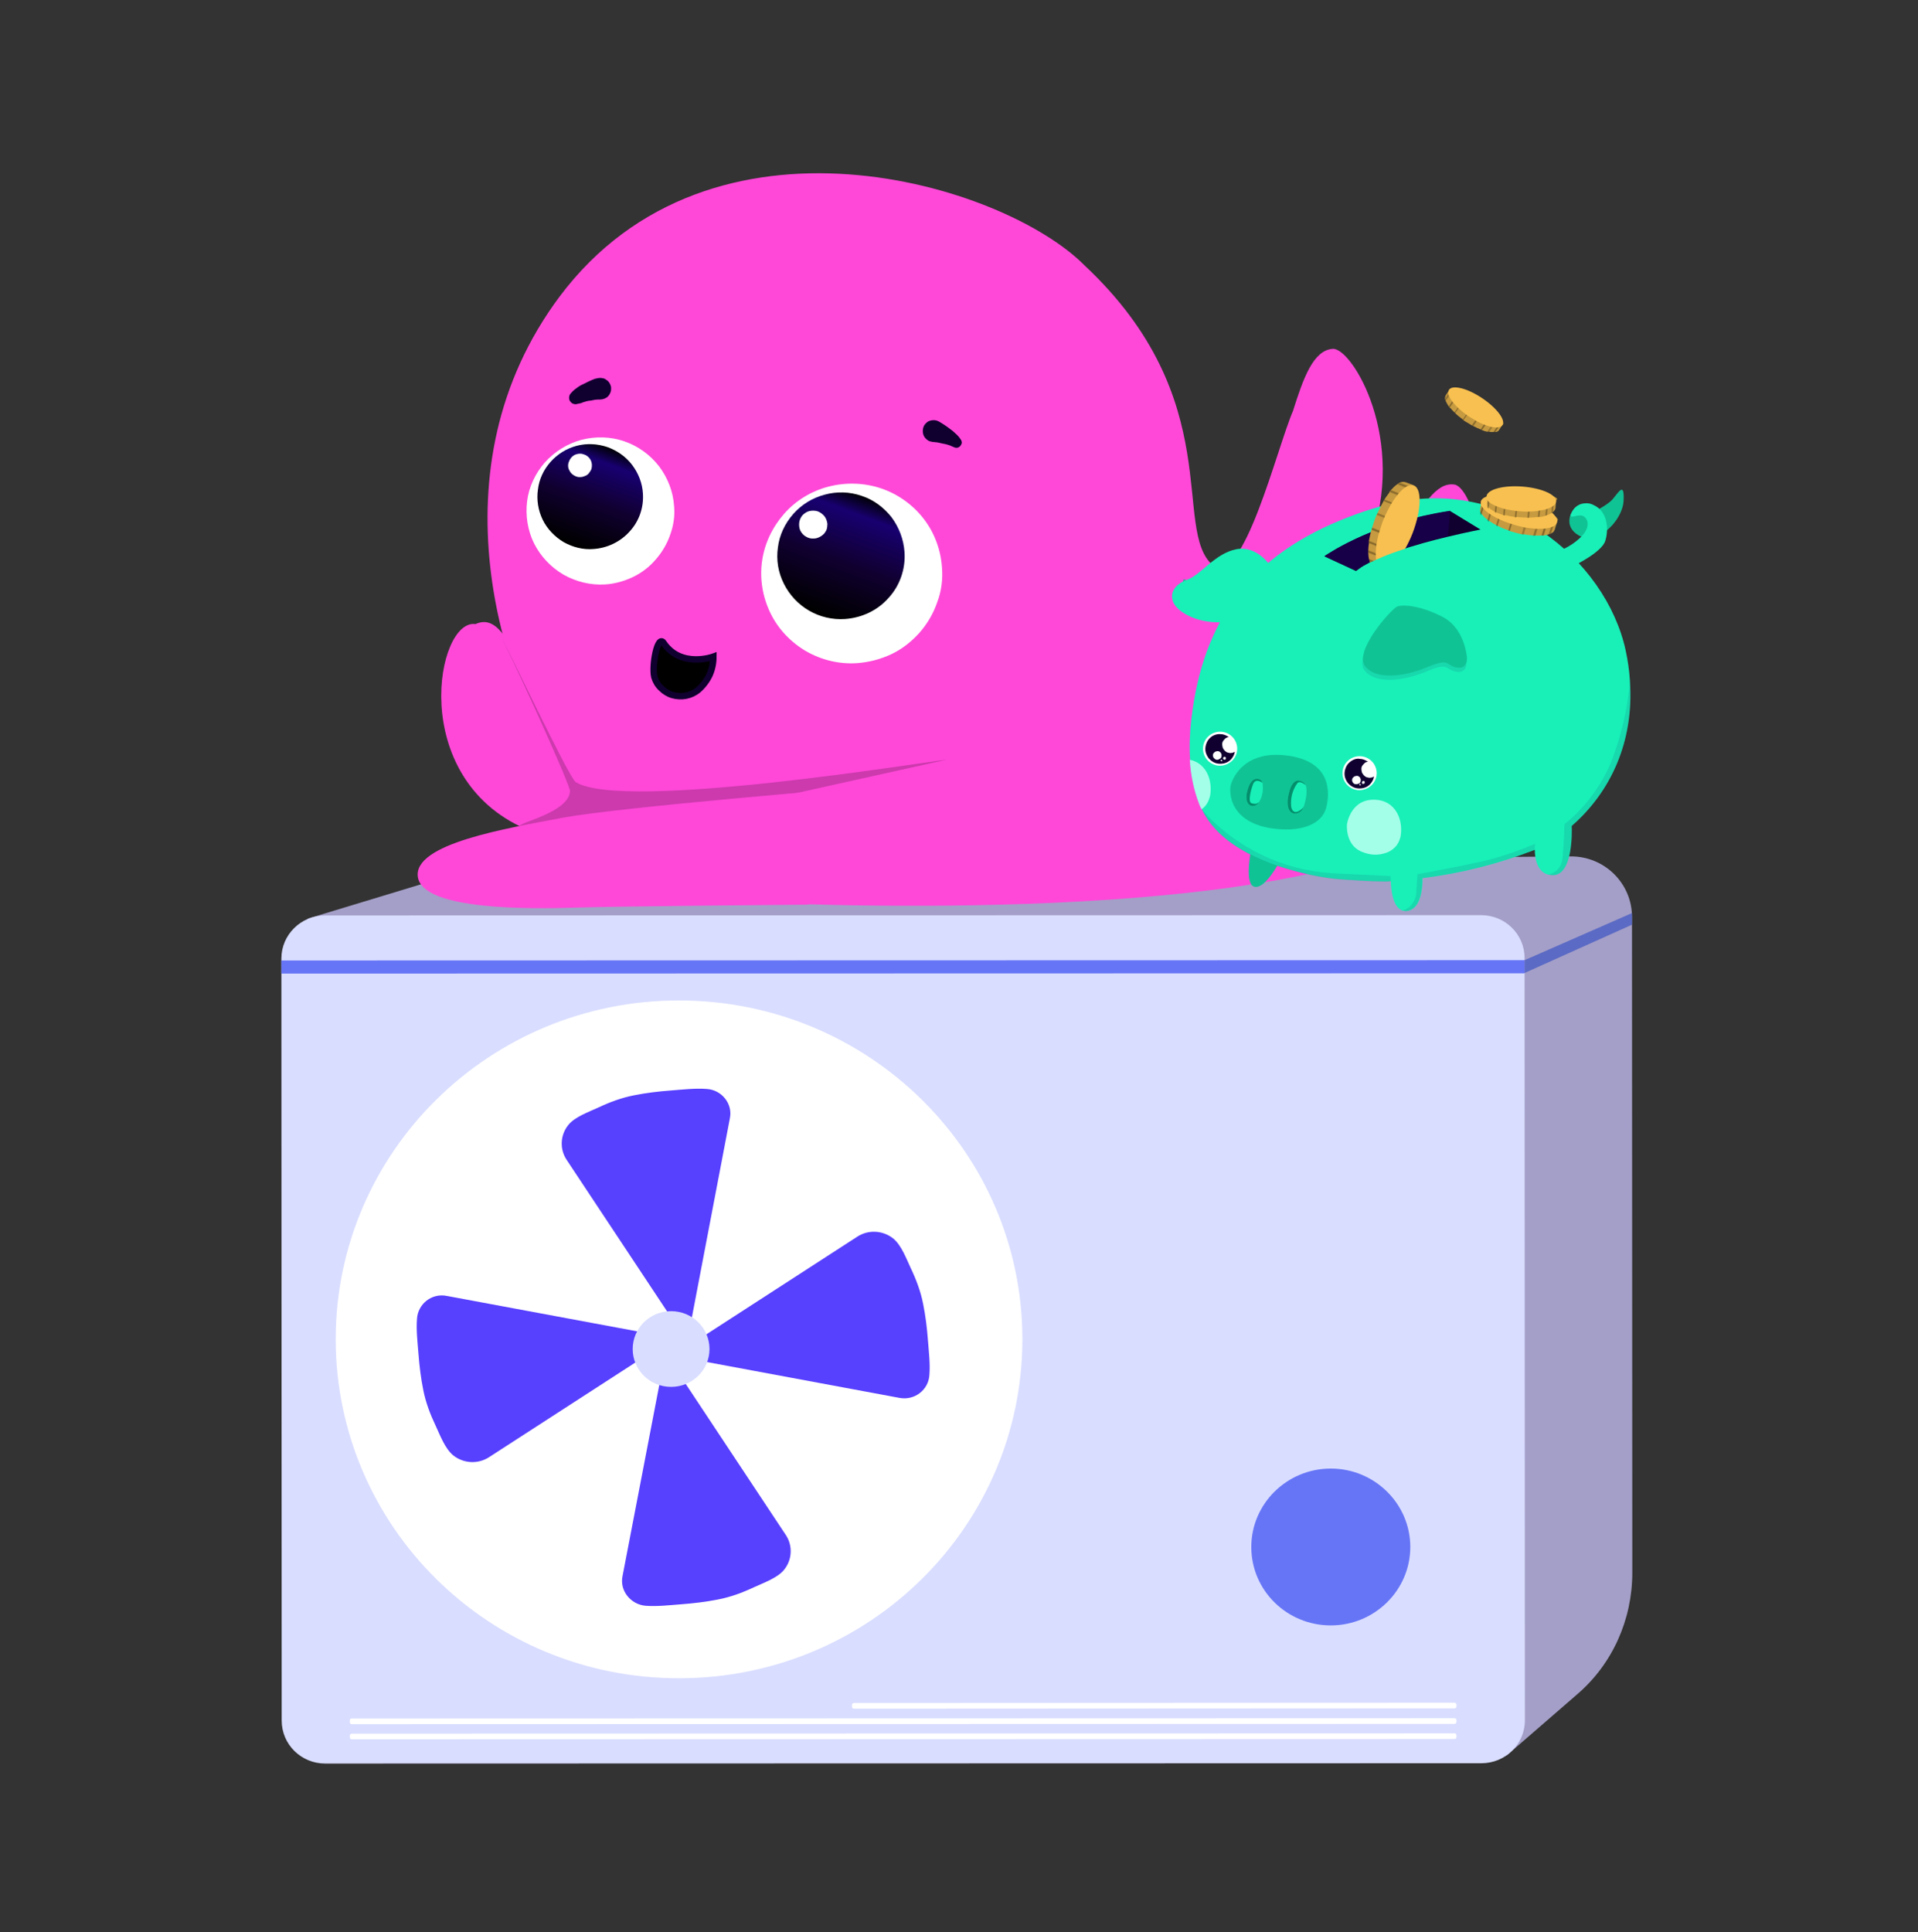 <svg width="139" height="140" viewBox="0 0 139 140" fill="none" xmlns="http://www.w3.org/2000/svg">
<rect x="0" y="0" width="139" height="140" fill="#333333" stroke="none"/>
<path d="M22.285 66.575L33.329 63.226C34.438 62.901 35.569 62.707 36.721 62.707L113.816 62.059C116.273 62.037 118.273 64.004 118.273 66.445L118.295 113.963C118.295 117.356 116.86 120.597 114.272 122.801L109.185 127.21" fill="#A49FC8"/>
<path d="M23.546 66.338L107.337 66.316C109.076 66.316 110.489 67.699 110.489 69.428L110.511 124.66C110.511 126.389 109.098 127.772 107.359 127.772L23.567 127.794C21.828 127.794 20.415 126.411 20.415 124.682L20.393 69.45C20.393 67.743 21.806 66.338 23.546 66.338Z" fill="#D9DDFF"/>
<path d="M110.489 69.578L20.393 69.6V70.55L110.489 70.529V69.578Z" fill="#6675F6"/>
<path d="M105.424 125.605L25.481 125.627C25.416 125.627 25.35 125.692 25.35 125.757V125.908C25.35 125.973 25.416 126.038 25.481 126.038L105.424 126.016C105.489 126.016 105.554 125.951 105.554 125.886V125.735C105.554 125.67 105.489 125.605 105.424 125.605Z" fill="white"/>
<path d="M105.424 124.508L25.481 124.529C25.416 124.529 25.35 124.594 25.35 124.659V124.81C25.35 124.875 25.416 124.94 25.481 124.94L105.424 124.918C105.489 124.918 105.554 124.854 105.554 124.789V124.637C105.554 124.573 105.489 124.508 105.424 124.508Z" fill="white"/>
<path d="M105.424 123.387L61.876 123.408C61.811 123.408 61.746 123.473 61.746 123.538V123.689C61.746 123.754 61.811 123.819 61.876 123.819L105.424 123.797C105.489 123.797 105.554 123.732 105.554 123.668V123.516C105.554 123.452 105.489 123.387 105.424 123.387Z" fill="white"/>
<path d="M96.445 117.784C99.619 117.784 102.206 115.234 102.206 112.101C102.206 108.968 99.619 106.418 96.445 106.418C93.27 106.418 90.683 108.968 90.683 112.101C90.683 115.256 93.27 117.784 96.445 117.784Z" fill="#6675F6"/>
<path d="M49.222 121.613C62.962 121.613 74.094 110.614 74.094 97.044C74.094 83.473 62.941 72.496 49.2 72.496C35.46 72.496 24.328 83.495 24.328 97.065C24.35 110.636 35.481 121.635 49.222 121.613Z" fill="white"/>
<path d="M49.94 96.522L52.897 81.028C53.114 79.969 52.288 78.975 51.222 78.911C50.396 78.846 49.483 78.954 48.635 79.019C47.744 79.084 46.852 79.192 45.983 79.364C45.07 79.537 44.2 79.861 43.374 80.25C42.678 80.575 41.678 80.92 41.2 81.504C40.591 82.238 40.547 83.276 41.069 84.053L48.374 95.074L49.94 96.522Z" fill="#5840FF"/>
<path d="M50.223 98.512L65.203 101.3C66.29 101.494 67.29 100.716 67.355 99.636C67.42 98.815 67.311 97.929 67.246 97.086C67.181 96.222 67.072 95.336 66.898 94.472C66.724 93.585 66.398 92.721 66.007 91.9C65.681 91.209 65.333 90.236 64.724 89.739C63.985 89.156 62.941 89.091 62.137 89.609L50.984 96.827L50.223 98.512Z" fill="#5840FF"/>
<path d="M47.94 99.527L45.114 114.221C44.897 115.28 45.723 116.274 46.788 116.361C47.614 116.425 48.527 116.317 49.375 116.253C50.245 116.188 51.158 116.08 52.028 115.907C52.941 115.734 53.811 115.41 54.637 115.021C55.333 114.697 56.333 114.351 56.811 113.768C57.42 113.033 57.463 111.996 56.941 111.218L49.636 100.197L47.94 99.527Z" fill="#5840FF"/>
<path d="M46.896 96.608L32.373 93.906C31.285 93.69 30.285 94.49 30.22 95.57C30.155 96.391 30.264 97.299 30.329 98.12C30.394 98.985 30.503 99.871 30.677 100.735C30.851 101.621 31.177 102.485 31.568 103.306C31.894 103.998 32.242 104.97 32.851 105.467C33.59 106.051 34.634 106.116 35.438 105.597L46.591 98.38L46.896 96.608Z" fill="#5840FF"/>
<path d="M48.635 100.5C50.179 100.5 51.418 99.269 51.418 97.756C51.418 96.243 50.179 95.012 48.635 95.012C47.092 95.012 45.852 96.243 45.852 97.756C45.852 99.269 47.092 100.5 48.635 100.5Z" fill="#D9DDFF"/>
<path d="M110.489 69.578L118.273 66.164V67.007L110.489 70.507V69.578Z" fill="#5B6AC4"/>
<path d="M53.702 61.431C53.702 61.431 41.201 59.983 38.092 60.07C29.504 56.31 31.634 44.814 34.461 45.224C37.483 43.82 38.048 53.004 42.136 52.247C46.223 51.491 57.311 52.939 57.311 52.939C68.66 55.878 53.702 61.431 53.702 61.431Z" fill="#FF48D8"/>
<path d="M87.9 40.968C87.096 49.05 80.834 64.09 62.767 65.278C56.071 64.436 49.592 63.441 43.7 59.184C43.135 58.774 42.57 58.342 42.004 57.866C41.613 57.391 41.2 56.829 40.787 56.181C36.417 49.439 31.199 34.053 40.548 21.499C51.549 6.805 72.747 13.309 78.595 19.23C89.031 28.997 84.878 38.375 87.9 40.968Z" fill="#FF48D8"/>
<path d="M82.205 59.293C84.009 59.033 100.337 56.094 104.772 49.439C109.208 42.783 106.794 35.307 105.403 35.112C104.033 34.918 103.164 36.69 101.576 38.851C99.815 41.228 99.141 42.308 96.663 42.049C96.663 42.049 78.878 50.8 82.205 59.293Z" fill="#FF48D8"/>
<path d="M87.466 57.217C89.162 56.547 96.445 46.867 99.25 39.368C102.054 31.87 97.967 25.149 96.575 25.279C95.184 25.387 94.466 27.354 93.706 29.774C92.531 32.497 90.097 42.566 87.922 40.946C87.901 40.967 74.551 46.413 87.466 57.217Z" fill="#FF48D8"/>
<path d="M92.336 50.844C92.336 50.844 98.358 52.486 100.337 53.178C102.163 53.826 111.533 51.406 110.229 55.187C108.924 58.947 101.75 63.031 96.662 63.182C93.662 63.247 78.617 64.911 78.617 64.911C73.486 57.478 92.336 50.844 92.336 50.844Z" fill="#FF48D8"/>
<path d="M68.268 41.139C68.181 39.843 67.725 38.611 66.942 37.595C66.159 36.58 65.072 35.802 63.855 35.391C62.637 34.98 61.311 34.937 60.05 35.261C58.789 35.586 57.658 36.277 56.811 37.249C55.963 38.222 55.397 39.41 55.224 40.685C55.05 41.96 55.267 43.257 55.832 44.423C56.398 45.59 57.311 46.541 58.419 47.19C59.55 47.838 60.833 48.14 62.115 48.054C62.985 47.989 63.811 47.773 64.594 47.406C65.377 47.038 66.051 46.498 66.638 45.85C67.203 45.202 67.638 44.467 67.921 43.646C68.225 42.846 68.334 42.003 68.268 41.139Z" fill="white"/>
<path d="M65.55 39.994C65.485 39.086 65.159 38.222 64.615 37.487C64.05 36.774 63.311 36.212 62.441 35.931C61.572 35.629 60.637 35.607 59.767 35.845C58.876 36.083 58.093 36.558 57.484 37.25C56.876 37.941 56.484 38.784 56.376 39.67C56.245 40.577 56.397 41.485 56.81 42.306C57.223 43.127 57.854 43.797 58.637 44.251C59.419 44.705 60.332 44.921 61.246 44.856C62.463 44.77 63.615 44.229 64.42 43.3C65.224 42.414 65.637 41.204 65.55 39.994Z" fill="url(#paint0_linear_21553_13710)"/>
<path d="M59.963 37.963C59.941 37.769 59.876 37.574 59.746 37.401C59.615 37.25 59.441 37.12 59.267 37.056C59.072 36.991 58.854 36.991 58.659 37.034C58.463 37.077 58.289 37.207 58.159 37.337C58.028 37.488 57.941 37.682 57.919 37.877C57.898 38.071 57.919 38.287 58.006 38.46C58.093 38.633 58.246 38.806 58.419 38.892C58.593 39 58.789 39.044 59.007 39.022C59.137 39.022 59.267 38.979 59.398 38.914C59.528 38.849 59.637 38.763 59.724 38.676C59.811 38.568 59.876 38.46 59.92 38.331C59.941 38.244 59.963 38.114 59.963 37.963Z" fill="white"/>
<path d="M48.853 36.69C48.788 35.631 48.397 34.637 47.766 33.794C47.114 32.951 46.244 32.325 45.244 31.979C44.244 31.633 43.157 31.611 42.135 31.871C41.113 32.152 40.2 32.714 39.483 33.513C38.787 34.313 38.33 35.285 38.2 36.322C38.069 37.359 38.243 38.44 38.7 39.369C39.178 40.32 39.917 41.098 40.831 41.638C41.744 42.157 42.809 42.416 43.853 42.351C44.548 42.308 45.244 42.113 45.875 41.811C46.505 41.508 47.07 41.076 47.527 40.536C47.983 40.017 48.353 39.391 48.571 38.742C48.81 38.094 48.918 37.381 48.853 36.69Z" fill="white"/>
<path d="M67.246 31.909C67.072 31.801 66.942 31.628 66.898 31.434C66.855 31.239 66.876 31.023 66.963 30.85C67.072 30.677 67.224 30.526 67.42 30.483C67.616 30.418 67.833 30.44 68.007 30.526L68.05 30.548C68.203 30.634 68.333 30.721 68.464 30.807C68.594 30.894 68.725 30.98 68.855 31.088C68.985 31.174 69.116 31.282 69.246 31.412C69.398 31.542 69.529 31.693 69.638 31.866C69.681 31.909 69.681 31.974 69.703 32.039C69.703 32.104 69.703 32.147 69.659 32.212C69.638 32.255 69.616 32.298 69.572 32.341C69.529 32.385 69.485 32.406 69.442 32.428C69.398 32.449 69.333 32.449 69.29 32.449C69.246 32.449 69.181 32.428 69.138 32.406L68.985 32.341C68.898 32.298 68.79 32.255 68.703 32.233C68.572 32.19 68.464 32.169 68.333 32.147L67.942 32.06L67.55 32.017C67.442 31.996 67.333 31.974 67.246 31.909Z" fill="#100030"/>
<path d="M43.179 27.439C43.244 27.417 43.331 27.396 43.397 27.396C43.505 27.374 43.614 27.396 43.723 27.417C43.831 27.439 43.918 27.504 44.005 27.569C44.092 27.633 44.157 27.72 44.201 27.806C44.244 27.893 44.288 28.001 44.288 28.109C44.288 28.217 44.288 28.325 44.244 28.433C44.201 28.541 44.157 28.627 44.071 28.714C44.005 28.8 43.897 28.843 43.81 28.887C43.701 28.93 43.592 28.951 43.483 28.951C43.375 28.951 43.223 28.951 43.092 28.973C42.962 28.995 42.831 29.038 42.701 29.038C42.57 29.06 42.462 29.081 42.353 29.124C42.244 29.146 42.136 29.211 42.114 29.211L41.809 29.276C41.744 29.297 41.657 29.297 41.592 29.276C41.527 29.254 41.462 29.232 41.418 29.189C41.375 29.146 41.331 29.103 41.288 29.038C41.266 28.973 41.244 28.93 41.244 28.865C41.244 28.8 41.244 28.735 41.266 28.671C41.288 28.606 41.309 28.563 41.353 28.519C41.483 28.368 41.636 28.217 41.809 28.109C41.94 28.001 42.092 27.914 42.244 27.849C42.396 27.785 42.527 27.698 42.679 27.633C42.831 27.569 42.962 27.504 43.136 27.439H43.179Z" fill="#100030"/>
<path d="M78.878 42.371L96.315 62.986C79.465 67.113 50.636 65.19 50.636 65.19L58.332 57.692L78.878 42.371Z" fill="#FF48D8"/>
<path opacity="0.2" d="M68.595 55.053L46.027 60.067C46.027 60.067 44.853 59.743 43.701 59.181C43.288 58.878 38.092 60.218 37.678 59.894C37.374 59.635 41.309 58.9 41.309 57.279C40.896 55.875 36.744 46.885 36.461 46.453C36.57 46.453 41.201 56.328 41.722 56.674C45.201 58.835 67.486 55.118 68.595 55.053Z" fill="black"/>
<path d="M51.701 47.582C51.701 47.582 49.353 48.446 48.092 46.588C47.657 45.939 47.223 48.208 47.418 49.051C47.505 49.353 47.679 49.656 47.918 49.872C48.158 50.11 48.44 50.283 48.745 50.369C49.049 50.456 49.397 50.477 49.723 50.412C50.049 50.347 50.353 50.196 50.593 50.002C50.94 49.699 51.223 49.332 51.419 48.921C51.614 48.489 51.701 48.035 51.701 47.582Z" fill="black" stroke="#100030" stroke-width="0.465" stroke-miterlimit="10" stroke-linecap="round"/>
<path d="M46.593 35.764C46.55 35.007 46.267 34.294 45.81 33.689C45.354 33.084 44.723 32.652 44.006 32.392C43.288 32.155 42.528 32.112 41.788 32.306C41.049 32.501 40.397 32.911 39.897 33.473C39.397 34.035 39.071 34.726 38.984 35.483C38.875 36.217 39.005 36.995 39.331 37.665C39.658 38.335 40.201 38.897 40.853 39.286C41.506 39.653 42.267 39.848 43.006 39.783C44.006 39.718 44.962 39.264 45.636 38.508C46.332 37.752 46.658 36.758 46.593 35.764Z" fill="url(#paint1_linear_21553_13710)"/>
<path d="M42.896 33.661C42.875 33.489 42.831 33.337 42.722 33.208C42.614 33.078 42.483 32.97 42.309 32.927C42.157 32.862 41.983 32.862 41.809 32.905C41.635 32.948 41.505 33.035 41.396 33.164C41.287 33.294 41.222 33.445 41.179 33.618C41.157 33.791 41.179 33.964 41.266 34.094C41.331 34.245 41.461 34.374 41.614 34.461C41.766 34.547 41.918 34.591 42.092 34.569C42.201 34.569 42.309 34.526 42.418 34.483C42.527 34.439 42.614 34.374 42.679 34.288C42.744 34.202 42.809 34.115 42.853 34.007C42.896 33.877 42.896 33.77 42.896 33.661Z" fill="white"/>
<path d="M58.506 65.557C58.506 65.557 44.679 65.665 41.592 65.773C38.7 65.859 30.677 66.01 30.286 63.569C29.895 61.127 36.743 60.025 40.831 59.247C44.918 58.49 62.115 57.086 62.115 57.086C73.464 60.003 58.506 65.557 58.506 65.557Z" fill="#FF48D8"/>
<path d="M101.032 51.748C105.336 50.474 112.098 54.277 112.75 54.666C112.555 54.795 112.359 54.903 112.163 55.033C110.728 54.255 104.88 51.252 101.206 52.332C97.988 53.283 97.683 58.901 97.705 61.278C97.51 61.321 97.292 61.364 97.097 61.408C97.053 58.987 97.336 52.851 101.032 51.748Z" fill="#6018C8"/>
<path d="M102.489 54.477C104.967 53.915 107.88 55.125 109.62 56.508C109.424 56.616 109.228 56.724 109.033 56.81C107.38 55.579 104.815 54.563 102.619 55.06C100.945 55.428 100.554 58.777 100.554 60.506C100.358 60.57 100.14 60.635 99.945 60.7C99.945 59.512 100.097 55.017 102.489 54.477Z" fill="#6018C8"/>
<path d="M104.054 57.066C105.207 56.828 106.294 57.757 106.62 58.06C106.424 58.146 106.229 58.254 106.033 58.341C105.62 57.995 104.859 57.52 104.185 57.649C103.554 57.779 103.489 58.838 103.533 59.421C103.337 59.508 103.141 59.572 102.946 59.659C102.859 59.054 102.837 57.325 104.054 57.066Z" fill="#6018C8"/>
<path d="M85.683 42.373L90.64 43.519L90.727 43.13L85.77 41.984L85.683 42.373Z" fill="#12C093"/>
<path d="M92.726 62.445C92.726 62.445 91.705 64.433 90.922 64.26C90.139 64.109 90.683 61.516 90.683 61.516L92.726 62.445Z" fill="#10C395"/>
<path d="M115.294 37.185C115.294 37.185 116.36 36.709 116.838 36.212C117.294 35.694 117.729 34.851 117.664 36.277C117.599 37.703 115.838 39.453 114.599 38.892C113.359 38.33 113.816 37.314 113.816 37.314L115.294 37.185Z" fill="#10C395"/>
<path d="M114.034 41.007C114.034 41.007 116.077 40.034 116.338 39.191C116.599 38.349 116.512 37.052 115.49 36.598C115.338 36.512 115.164 36.469 114.99 36.469C114.816 36.469 114.642 36.49 114.49 36.555C114.338 36.62 114.186 36.728 114.077 36.858C113.969 36.987 113.882 37.139 113.816 37.312C113.773 37.592 114.229 37.312 114.599 37.355C114.969 37.398 115.425 38.046 114.599 38.889C114.077 39.408 113.425 39.797 112.708 40.013L114.034 41.007Z" fill="#18F0B8"/>
<path d="M88.531 45.094C86.596 45.159 85.291 44.273 85.03 43.647C84.769 43.02 85.052 42.372 86.052 42.004C87.052 41.637 88.052 40.103 89.596 39.8C91.14 39.498 92.118 41.075 92.118 41.075C92.118 41.075 90.444 45.008 88.531 45.094Z" fill="#18F0B8"/>
<path d="M97.793 37.445C98.51 37.164 99.249 36.926 100.054 36.689C108.816 34.117 116.403 40.557 117.817 47.147C117.969 47.86 118.078 48.574 118.121 49.308C118.447 53.803 116.664 57.455 113.903 59.853C113.925 60.329 113.99 63.419 112.533 63.419C112.425 63.419 112.294 63.397 112.186 63.376C111.403 63.16 111.229 62.209 111.229 61.582C108.62 62.598 105.881 63.289 103.098 63.635C103.098 64.326 102.989 65.925 101.945 66.012C101.837 66.012 101.75 66.012 101.663 65.99C100.945 65.774 100.815 64.543 100.793 63.829L100.771 63.851H100.75C100.358 63.938 97.01 63.721 96.706 63.678C95.249 63.505 93.814 63.16 92.423 62.684C90.292 61.928 88.118 60.739 87.096 58.643C87.096 58.643 87.096 58.643 87.096 58.622C87.031 58.492 86.966 58.362 86.922 58.233C86.531 57.217 86.313 56.137 86.248 55.035C86.183 54.062 86.226 53.09 86.335 52.139C87.161 44.986 90.575 40.189 97.793 37.445Z" fill="#18F0B8"/>
<path opacity="0.1" d="M105.011 48.464C104.641 48.205 104.359 48.248 103.207 48.724C102.054 49.199 99.771 49.696 98.902 48.594C98.032 47.514 100.75 44.488 101.185 44.272C101.619 44.056 103.076 44.229 104.62 45.072C106.142 45.936 106.272 47.967 106.272 47.967C106.316 48.961 105.381 48.724 105.011 48.464Z" fill="#180048"/>
<path d="M105.054 48.16C104.684 47.9 104.402 47.944 103.249 48.419C102.097 48.894 99.814 49.391 98.945 48.289C98.075 47.209 100.792 44.184 101.227 43.968C101.662 43.752 103.119 43.924 104.662 44.767C106.184 45.632 106.315 47.663 106.315 47.663C106.337 48.657 105.402 48.419 105.054 48.16Z" fill="#10C395"/>
<path d="M92.01 60.003C94.227 60.37 95.771 59.744 96.097 58.577C96.423 57.41 96.488 55.076 93.097 54.73C90.531 54.471 89.596 55.897 89.292 56.61C89.183 56.848 89.14 57.107 89.161 57.345C89.205 58.512 90.009 59.657 92.01 60.003Z" fill="#10C395"/>
<path d="M95.988 40.32C95.988 40.32 96.01 40.32 96.01 40.298C96.38 40.039 99.597 37.878 105.098 37.035L107.294 38.375C107.294 38.375 106.294 38.569 104.924 38.894C102.728 39.412 99.619 40.32 98.271 41.379L95.988 40.32Z" fill="#100030"/>
<path d="M98.771 38.805C100.293 38.135 102.424 37.422 105.098 37.012L104.924 38.849C102.728 39.367 99.619 40.275 98.271 41.334L95.988 40.296C95.988 40.296 96.01 40.296 96.01 40.275C96.206 40.167 97.141 39.518 98.771 38.805Z" fill="#180048"/>
<path d="M99.771 56.029C99.771 55.359 99.227 54.797 98.531 54.797C97.858 54.797 97.292 55.337 97.292 56.029C97.292 56.699 97.836 57.26 98.531 57.26C99.227 57.239 99.771 56.699 99.771 56.029Z" fill="white"/>
<path d="M89.662 54.255C89.662 53.585 89.118 53.023 88.422 53.023C87.748 53.023 87.183 53.564 87.183 54.255C87.183 54.925 87.727 55.487 88.422 55.487C89.118 55.465 89.662 54.925 89.662 54.255Z" fill="white"/>
<path d="M97.966 55.12C97.793 55.228 97.64 55.379 97.553 55.574C97.466 55.768 97.423 55.962 97.445 56.179C97.466 56.373 97.553 56.568 97.684 56.74C97.814 56.892 97.988 57.021 98.184 57.086C98.38 57.151 98.597 57.151 98.793 57.108C98.988 57.065 99.184 56.956 99.314 56.805C99.445 56.654 99.554 56.459 99.575 56.265C99.51 56.308 99.423 56.352 99.336 56.352C99.249 56.373 99.162 56.352 99.075 56.33C98.988 56.308 98.923 56.265 98.858 56.2C98.793 56.135 98.749 56.071 98.706 55.984C98.684 55.898 98.662 55.811 98.662 55.725C98.662 55.638 98.684 55.552 98.728 55.487C98.771 55.422 98.836 55.357 98.901 55.293C98.967 55.228 99.054 55.206 99.141 55.206C98.967 55.077 98.749 54.99 98.532 54.99C98.358 54.947 98.141 55.012 97.966 55.12ZM98.771 56.805C98.749 56.805 98.749 56.784 98.728 56.784C98.728 56.784 98.706 56.762 98.706 56.74C98.706 56.719 98.706 56.719 98.706 56.697C98.706 56.676 98.706 56.654 98.728 56.632C98.749 56.611 98.749 56.611 98.771 56.589C98.793 56.589 98.814 56.589 98.836 56.589C98.858 56.589 98.88 56.611 98.88 56.611C98.901 56.632 98.901 56.654 98.901 56.676C98.901 56.697 98.901 56.719 98.901 56.74C98.901 56.762 98.88 56.784 98.858 56.784C98.836 56.784 98.814 56.805 98.793 56.805C98.793 56.827 98.771 56.805 98.771 56.805ZM98.532 56.892C98.532 56.87 98.51 56.87 98.51 56.849C98.51 56.827 98.51 56.827 98.51 56.827L98.532 56.805C98.532 56.805 98.554 56.805 98.575 56.805C98.597 56.805 98.597 56.805 98.597 56.827L98.619 56.849C98.619 56.87 98.619 56.87 98.619 56.892L98.597 56.913H98.575C98.575 56.913 98.554 56.913 98.532 56.892ZM98.075 56.74C98.01 56.676 97.988 56.589 97.988 56.524C97.988 56.459 98.01 56.395 98.053 56.352C98.097 56.308 98.141 56.265 98.206 56.243C98.271 56.222 98.336 56.222 98.38 56.222C98.445 56.243 98.488 56.265 98.532 56.308C98.575 56.352 98.597 56.416 98.619 56.481C98.619 56.546 98.619 56.611 98.597 56.654C98.575 56.719 98.532 56.762 98.467 56.784C98.423 56.805 98.358 56.827 98.293 56.827C98.206 56.827 98.119 56.805 98.075 56.74Z" fill="#100030"/>
<path d="M87.879 53.329C87.705 53.437 87.552 53.589 87.466 53.783C87.379 53.977 87.335 54.172 87.357 54.388C87.379 54.583 87.466 54.777 87.596 54.95C87.727 55.101 87.9 55.231 88.096 55.296C88.292 55.36 88.509 55.36 88.705 55.317C88.9 55.274 89.096 55.166 89.227 55.015C89.357 54.863 89.466 54.669 89.487 54.474C89.422 54.518 89.335 54.561 89.248 54.561C89.161 54.583 89.074 54.561 88.987 54.539C88.9 54.518 88.835 54.474 88.77 54.41C88.705 54.345 88.661 54.28 88.618 54.194C88.596 54.107 88.574 54.021 88.574 53.934C88.574 53.848 88.596 53.761 88.64 53.697C88.683 53.632 88.748 53.567 88.814 53.502C88.879 53.459 88.966 53.416 89.053 53.416C88.879 53.286 88.661 53.2 88.444 53.2C88.248 53.178 88.053 53.243 87.879 53.329ZM88.661 55.015C88.64 54.993 88.64 54.971 88.64 54.95C88.64 54.928 88.64 54.907 88.661 54.885C88.683 54.863 88.683 54.863 88.705 54.842C88.727 54.842 88.748 54.842 88.77 54.842C88.792 54.842 88.814 54.863 88.814 54.863C88.835 54.885 88.835 54.907 88.835 54.928C88.835 54.95 88.835 54.971 88.835 54.993C88.835 55.015 88.814 55.036 88.792 55.036C88.77 55.058 88.748 55.058 88.727 55.058C88.705 55.036 88.683 55.036 88.661 55.015ZM88.487 55.144C88.466 55.123 88.466 55.123 88.466 55.123V55.101C88.466 55.08 88.466 55.08 88.466 55.08L88.487 55.058C88.487 55.058 88.509 55.058 88.531 55.058C88.531 55.058 88.553 55.058 88.553 55.08L88.574 55.101C88.574 55.123 88.574 55.123 88.574 55.144L88.553 55.166H88.531C88.509 55.144 88.487 55.144 88.487 55.144ZM88.205 55.058C88.118 55.058 88.053 55.015 87.987 54.95C87.922 54.885 87.9 54.799 87.9 54.734C87.9 54.669 87.922 54.604 87.966 54.561C88.009 54.518 88.053 54.474 88.118 54.453C88.183 54.431 88.248 54.431 88.292 54.431C88.357 54.453 88.4 54.474 88.444 54.518C88.487 54.561 88.509 54.626 88.531 54.691C88.531 54.755 88.531 54.82 88.509 54.863C88.487 54.928 88.444 54.971 88.379 54.993C88.335 55.036 88.27 55.058 88.205 55.058Z" fill="#100030"/>
<path d="M98.618 61.694C98.922 61.824 99.227 61.91 99.553 61.932C99.879 61.953 100.205 61.888 100.51 61.78C100.792 61.672 101.053 61.478 101.227 61.24C101.401 61.002 101.51 60.7 101.531 60.397C101.64 59.209 101.031 58.042 99.727 57.956C97.879 57.826 97.618 59.727 97.618 59.727C97.618 59.727 97.466 61.154 98.618 61.694Z" fill="#A4FFE8"/>
<path d="M94.183 56.569C94.27 56.59 94.357 56.633 94.444 56.677C94.509 56.741 94.575 56.806 94.618 56.893C94.792 57.325 94.618 58.06 94.466 58.492C94.27 59.097 93.248 59.291 93.314 58.016C93.314 58.038 93.444 56.417 94.183 56.569Z" fill="#18F0B8"/>
<path d="M90.356 57.495C90.356 57.495 90.53 56.371 91.139 56.436C91.226 56.436 91.291 56.48 91.356 56.523C91.422 56.566 91.465 56.631 91.487 56.717C91.574 57.193 91.508 57.69 91.248 58.122C90.965 58.597 90.182 58.532 90.356 57.495Z" fill="#18F0B8"/>
<path d="M87.727 57.453C87.705 57.691 87.639 57.907 87.531 58.123C87.422 58.339 87.27 58.512 87.074 58.642C87.009 58.512 86.944 58.383 86.9 58.253C86.509 57.237 86.291 56.157 86.226 55.055C87.313 55.271 87.835 56.351 87.727 57.453Z" fill="#A4FFE8"/>
<path opacity="0.1" d="M91.401 61.927C93.032 62.727 94.837 63.18 96.663 63.288L100.772 63.483L100.794 63.85L100.772 63.872H100.75C100.359 63.958 97.011 63.742 96.706 63.699C95.25 63.526 93.815 63.18 92.423 62.705C90.293 61.949 88.118 60.76 87.097 58.664C88.293 60.025 89.749 61.127 91.401 61.927Z" fill="#180048"/>
<path opacity="0.1" d="M102.38 65.449C102.554 65.189 102.663 64.887 102.641 64.584L102.728 63.352C102.728 63.352 106.38 62.683 107.946 62.294C109.076 61.991 110.185 61.602 111.251 61.148L111.207 61.581C108.598 62.596 105.859 63.288 103.076 63.633C103.076 64.325 102.967 65.924 101.924 66.01C101.815 66.01 101.728 66.01 101.641 65.989C101.945 65.902 102.206 65.708 102.38 65.449Z" fill="#180048"/>
<path opacity="0.1" d="M113.251 62.101C113.359 60.869 113.381 59.724 113.381 59.724C114.859 58.536 116.012 57.001 116.751 55.251C117.49 53.349 117.969 51.34 118.121 49.309C118.447 53.803 116.664 57.455 113.903 59.854C113.925 60.329 113.99 63.419 112.533 63.419C112.424 63.419 112.294 63.398 112.185 63.376C112.403 63.333 113.164 63.138 113.251 62.101Z" fill="#180048"/>
<path d="M94.183 56.569C94.27 56.59 94.357 56.633 94.444 56.677C94.509 56.741 94.575 56.806 94.618 56.893C94.509 56.806 94.205 56.569 94.031 56.741C93.661 57.238 93.509 57.865 93.574 58.47C93.727 59.14 94.248 58.751 94.466 58.492C94.27 59.097 93.248 59.291 93.314 58.016C93.314 58.038 93.444 56.417 94.183 56.569Z" fill="#048E6B"/>
<path d="M90.356 57.495C90.356 57.495 90.53 56.371 91.139 56.436C91.226 56.436 91.291 56.48 91.356 56.523C91.422 56.566 91.465 56.631 91.487 56.717C91.378 56.652 90.987 56.393 90.813 56.825C90.617 57.344 90.465 58.035 90.661 58.187C90.748 58.23 90.856 58.251 90.965 58.251C91.074 58.251 91.161 58.187 91.248 58.122C90.965 58.597 90.182 58.532 90.356 57.495Z" fill="#048E6B"/>
<path d="M112.838 37.832L112.686 38.351C112.664 38.416 112.643 38.459 112.599 38.524C112.556 38.567 112.512 38.61 112.447 38.632L112.382 38.675L112.316 38.697C112.295 38.697 112.273 38.718 112.251 38.718C112.143 38.761 112.012 38.783 111.903 38.805C111.882 38.805 111.86 38.805 111.838 38.805H111.773C111.751 38.805 111.729 38.805 111.708 38.805C111.556 38.805 111.403 38.826 111.273 38.805H111.229H111.164H111.121C110.882 38.783 110.664 38.761 110.425 38.718H110.381C110.36 38.718 110.36 38.697 110.338 38.718C110.316 38.718 110.295 38.718 110.295 38.718C110.099 38.675 109.903 38.632 109.707 38.567C109.621 38.545 109.555 38.524 109.468 38.502L109.425 38.48C109.403 38.48 109.381 38.459 109.381 38.459C109.36 38.459 109.36 38.437 109.338 38.437C109.077 38.351 108.838 38.264 108.599 38.135L108.555 38.113C108.533 38.113 108.533 38.092 108.512 38.092L108.468 38.07C108.294 37.983 108.142 37.897 107.99 37.789C107.968 37.789 107.946 37.767 107.946 37.767C107.925 37.767 107.903 37.746 107.903 37.724L107.859 37.703C107.707 37.594 107.577 37.486 107.468 37.357C107.446 37.335 107.446 37.314 107.425 37.314C107.403 37.292 107.403 37.27 107.381 37.249C107.359 37.227 107.359 37.206 107.338 37.184C107.294 37.141 107.272 37.076 107.272 37.011C107.272 36.946 107.272 36.881 107.272 36.817L107.403 36.341V36.319C107.577 35.822 108.99 36.233 110.295 36.6C111.512 36.946 112.773 37.227 112.903 37.659C112.86 37.724 112.86 37.789 112.838 37.832Z" fill="#C69A40"/>
<path d="M112.838 37.853C112.707 38.307 111.729 38.437 110.511 38.221L110.403 38.199C110.207 38.156 110.011 38.112 109.794 38.048C108.729 37.745 107.881 37.291 107.511 36.859C107.489 36.838 107.489 36.816 107.468 36.816L107.381 36.708C107.337 36.665 107.315 36.6 107.315 36.535C107.315 36.47 107.315 36.405 107.315 36.341C107.468 35.8 108.816 35.714 110.337 36.146C111.881 36.557 112.99 37.335 112.838 37.853Z" fill="#F8C050"/>
<path opacity="0.2" d="M107.49 36.817L107.337 37.314C107.316 37.292 107.316 37.271 107.294 37.249C107.272 37.228 107.272 37.206 107.25 37.184L107.403 36.688C107.424 36.709 107.424 36.731 107.446 36.752C107.446 36.774 107.468 36.795 107.49 36.817Z" fill="black"/>
<path opacity="0.2" d="M107.512 36.862L107.359 37.359C107.338 37.337 107.338 37.316 107.316 37.316C107.294 37.294 107.294 37.273 107.272 37.251L107.425 36.754C107.446 36.776 107.446 36.797 107.468 36.819L107.512 36.862Z" fill="black"/>
<path opacity="0.2" d="M108.012 37.272L107.86 37.769C107.838 37.769 107.816 37.747 107.816 37.726L107.773 37.704L107.925 37.207" fill="black"/>
<path opacity="0.2" d="M108.055 37.319L107.903 37.816C107.881 37.816 107.86 37.794 107.86 37.794C107.838 37.794 107.816 37.773 107.816 37.751L107.968 37.254L108.055 37.319Z" fill="black"/>
<path opacity="0.2" d="M108.642 37.617L108.49 38.114C108.468 38.114 108.468 38.093 108.446 38.093L108.403 38.071L108.555 37.574" fill="black"/>
<path opacity="0.2" d="M108.685 37.66L108.533 38.157L108.49 38.136C108.468 38.136 108.468 38.114 108.446 38.114L108.598 37.617" fill="black"/>
<path opacity="0.2" d="M109.533 37.985L109.381 38.482C109.359 38.482 109.337 38.46 109.337 38.46C109.315 38.46 109.315 38.438 109.294 38.438L109.446 37.941" fill="black"/>
<path opacity="0.2" d="M109.577 37.985L109.425 38.482L109.381 38.46C109.36 38.46 109.338 38.438 109.338 38.438L109.49 37.941L109.577 37.985Z" fill="black"/>
<path opacity="0.2" d="M110.512 38.22L110.359 38.717C110.338 38.717 110.338 38.696 110.316 38.717C110.294 38.717 110.272 38.717 110.272 38.717L110.403 38.242C110.446 38.199 110.468 38.22 110.512 38.22Z" fill="black"/>
<path opacity="0.2" d="M110.577 38.246L110.425 38.743H110.382C110.36 38.743 110.36 38.721 110.338 38.743L110.49 38.246H110.577Z" fill="black"/>
<path opacity="0.2" d="M111.359 38.332L111.207 38.829H111.142H111.098L111.251 38.332" fill="black"/>
<path opacity="0.2" d="M111.426 38.332L111.274 38.829H111.23H111.165L111.317 38.332" fill="black"/>
<path opacity="0.2" d="M111.99 38.309L111.837 38.806H111.772C111.751 38.806 111.729 38.806 111.707 38.806L111.859 38.309" fill="black"/>
<path opacity="0.2" d="M112.033 38.309L111.881 38.806C111.859 38.806 111.837 38.806 111.816 38.806H111.75L111.903 38.309" fill="black"/>
<path opacity="0.2" d="M112.512 38.18L112.36 38.677L112.294 38.698C112.273 38.698 112.251 38.72 112.229 38.72L112.381 38.223" fill="black"/>
<path opacity="0.2" d="M112.577 38.137L112.425 38.634L112.359 38.677L112.294 38.699L112.446 38.202" fill="black"/>
<path d="M100.141 41.228L99.554 41.012C99.489 40.99 99.424 40.947 99.38 40.882C99.337 40.839 99.293 40.774 99.271 40.709L99.25 40.623L99.228 40.558C99.228 40.536 99.206 40.515 99.206 40.493C99.184 40.363 99.163 40.212 99.163 40.083C99.163 40.061 99.163 40.039 99.163 40.018V39.953C99.163 39.931 99.163 39.91 99.163 39.888C99.163 39.715 99.184 39.542 99.206 39.391V39.326V39.261V39.197C99.25 38.937 99.315 38.678 99.38 38.419L99.402 38.354C99.402 38.332 99.424 38.311 99.424 38.289C99.424 38.267 99.424 38.246 99.445 38.224C99.51 38.008 99.576 37.792 99.663 37.554C99.706 37.468 99.728 37.381 99.771 37.295L99.793 37.252C99.793 37.23 99.815 37.209 99.815 37.209C99.815 37.187 99.837 37.165 99.837 37.165C99.967 36.884 100.097 36.625 100.25 36.344L100.271 36.301C100.271 36.279 100.293 36.258 100.293 36.258L100.315 36.215C100.424 36.042 100.554 35.869 100.684 35.696C100.684 35.674 100.706 35.653 100.706 35.631C100.706 35.609 100.728 35.588 100.75 35.588L100.793 35.523C100.924 35.372 101.076 35.221 101.228 35.112C101.25 35.091 101.272 35.091 101.293 35.069C101.315 35.048 101.337 35.048 101.358 35.026C101.38 35.004 101.402 35.004 101.424 34.983C101.489 34.94 101.554 34.94 101.641 34.918C101.706 34.918 101.793 34.918 101.859 34.94L102.38 35.134L102.402 35.156C102.946 35.393 102.315 36.949 101.772 38.397C101.25 39.737 100.793 41.141 100.271 41.249C100.271 41.271 100.206 41.271 100.141 41.228Z" fill="#C69A40"/>
<path d="M100.119 41.228C99.619 41.034 99.576 39.91 99.945 38.571L99.989 38.462C100.054 38.246 100.119 38.03 100.206 37.792C100.663 36.626 101.293 35.697 101.815 35.329C101.837 35.307 101.859 35.307 101.88 35.286L102.033 35.221C102.098 35.178 102.163 35.178 102.25 35.156C102.315 35.156 102.402 35.156 102.467 35.178C103.054 35.416 103.011 36.95 102.38 38.614C101.728 40.299 100.706 41.466 100.119 41.228Z" fill="#F8C050"/>
<path opacity="0.2" d="M101.902 35.283L101.359 35.067C101.38 35.045 101.402 35.045 101.424 35.024C101.446 35.002 101.467 35.002 101.489 34.98L102.033 35.197C102.011 35.197 101.989 35.218 101.967 35.24C101.946 35.261 101.924 35.261 101.902 35.283Z" fill="black"/>
<path opacity="0.2" d="M101.837 35.326L101.271 35.11C101.293 35.088 101.315 35.088 101.337 35.067C101.358 35.045 101.38 35.045 101.402 35.023L101.945 35.239C101.924 35.261 101.902 35.261 101.88 35.283L101.837 35.326Z" fill="black"/>
<path opacity="0.2" d="M101.294 35.822L100.75 35.606C100.75 35.584 100.772 35.563 100.793 35.563L100.837 35.52L101.38 35.736" fill="black"/>
<path opacity="0.2" d="M101.271 35.891L100.728 35.675C100.728 35.653 100.75 35.631 100.75 35.61C100.75 35.588 100.771 35.566 100.793 35.566L101.337 35.782L101.271 35.891Z" fill="black"/>
<path opacity="0.2" d="M100.836 36.494L100.293 36.278C100.293 36.256 100.314 36.235 100.314 36.235L100.336 36.191L100.88 36.407" fill="black"/>
<path opacity="0.2" d="M100.814 36.537L100.271 36.321L100.292 36.278C100.292 36.256 100.314 36.234 100.314 36.234L100.858 36.45" fill="black"/>
<path opacity="0.2" d="M100.336 37.467L99.793 37.251C99.793 37.229 99.814 37.207 99.814 37.207L99.836 37.164L100.38 37.38" fill="black"/>
<path opacity="0.2" d="M100.315 37.533L99.771 37.317L99.793 37.274C99.793 37.252 99.815 37.23 99.815 37.23L100.358 37.447L100.315 37.533Z" fill="black"/>
<path opacity="0.2" d="M99.945 38.568L99.401 38.352C99.401 38.331 99.423 38.309 99.423 38.288C99.423 38.266 99.423 38.244 99.445 38.223L99.988 38.439C99.966 38.482 99.966 38.525 99.945 38.568Z" fill="black"/>
<path opacity="0.2" d="M99.945 38.631L99.401 38.415L99.423 38.35C99.423 38.328 99.445 38.307 99.445 38.285L99.988 38.501L99.945 38.631Z" fill="black"/>
<path opacity="0.2" d="M99.75 39.522L99.206 39.305V39.241V39.176L99.75 39.392" fill="black"/>
<path opacity="0.2" d="M99.75 39.584L99.206 39.368V39.303V39.238L99.75 39.454" fill="black"/>
<path opacity="0.2" d="M99.706 40.209L99.163 39.993V39.928C99.163 39.907 99.163 39.885 99.163 39.863L99.706 40.079" fill="black"/>
<path opacity="0.2" d="M99.706 40.275L99.163 40.059C99.163 40.038 99.163 40.016 99.163 39.995V39.93L99.706 40.146" fill="black"/>
<path opacity="0.2" d="M99.793 40.838L99.249 40.622L99.228 40.557C99.228 40.535 99.206 40.514 99.206 40.492L99.75 40.708" fill="black"/>
<path opacity="0.2" d="M99.836 40.926L99.293 40.71L99.271 40.623L99.249 40.559L99.793 40.775" fill="black"/>
<path d="M112.772 36.318L112.729 36.793C112.729 36.858 112.707 36.901 112.685 36.945C112.664 36.988 112.62 37.031 112.577 37.074L112.533 37.117L112.49 37.161C112.468 37.161 112.468 37.182 112.446 37.182C112.359 37.225 112.25 37.29 112.142 37.312C112.12 37.312 112.12 37.334 112.098 37.334L112.055 37.355C112.033 37.355 112.011 37.355 112.011 37.377C111.881 37.42 111.75 37.442 111.62 37.463H111.576H111.533H111.49C111.272 37.485 111.076 37.506 110.859 37.506H110.816C110.794 37.506 110.794 37.506 110.772 37.506C110.75 37.506 110.75 37.506 110.729 37.506C110.555 37.506 110.359 37.506 110.185 37.485C110.12 37.485 110.055 37.485 109.968 37.463H109.924C109.902 37.463 109.902 37.463 109.881 37.463C109.859 37.463 109.859 37.463 109.837 37.463C109.598 37.442 109.359 37.398 109.141 37.334H109.098C109.076 37.334 109.076 37.334 109.054 37.334H109.011C108.859 37.29 108.707 37.247 108.554 37.182C108.533 37.182 108.533 37.182 108.511 37.161C108.489 37.161 108.489 37.161 108.467 37.139L108.424 37.117C108.272 37.053 108.141 36.988 108.011 36.88C107.989 36.858 107.989 36.858 107.967 36.837C107.946 36.815 107.946 36.815 107.924 36.793C107.902 36.772 107.902 36.772 107.88 36.75C107.837 36.707 107.815 36.664 107.793 36.599C107.772 36.556 107.772 36.491 107.772 36.426L107.815 35.994V35.972C107.88 35.497 109.185 35.626 110.381 35.713C111.511 35.799 112.664 35.821 112.859 36.167C112.772 36.231 112.772 36.275 112.772 36.318Z" fill="#C69A40"/>
<path d="M112.772 36.34C112.75 36.75 111.902 37.053 110.815 37.074H110.728C110.554 37.074 110.359 37.074 110.185 37.053C109.206 36.988 108.38 36.728 107.967 36.426C107.945 36.404 107.945 36.404 107.924 36.383L107.837 36.296C107.793 36.253 107.772 36.21 107.75 36.145C107.728 36.102 107.728 36.037 107.728 35.972C107.772 35.475 108.924 35.151 110.337 35.259C111.707 35.367 112.816 35.843 112.772 36.34Z" fill="#F8C050"/>
<path opacity="0.2" d="M107.902 36.383L107.859 36.837C107.837 36.816 107.837 36.816 107.815 36.794C107.793 36.772 107.793 36.772 107.772 36.751L107.815 36.297C107.837 36.319 107.837 36.319 107.859 36.34C107.88 36.362 107.88 36.362 107.902 36.383Z" fill="black"/>
<path opacity="0.2" d="M107.944 36.426L107.901 36.88C107.879 36.858 107.879 36.858 107.857 36.837C107.835 36.815 107.835 36.815 107.814 36.794L107.857 36.34C107.879 36.361 107.879 36.361 107.901 36.383L107.944 36.426Z" fill="black"/>
<path opacity="0.2" d="M108.444 36.707L108.401 37.161C108.379 37.161 108.379 37.161 108.357 37.139L108.314 37.118L108.357 36.664" fill="black"/>
<path opacity="0.2" d="M108.489 36.707L108.445 37.161C108.423 37.161 108.423 37.161 108.402 37.139C108.38 37.118 108.38 37.139 108.358 37.118L108.402 36.664L108.489 36.707Z" fill="black"/>
<path opacity="0.2" d="M109.055 36.883L109.011 37.337C108.989 37.337 108.989 37.337 108.968 37.337H108.924L108.968 36.883" fill="black"/>
<path opacity="0.2" d="M109.097 36.902L109.053 37.356H109.01C108.988 37.356 108.988 37.356 108.966 37.356L109.01 36.902" fill="black"/>
<path opacity="0.2" d="M109.902 37.035L109.858 37.489C109.837 37.489 109.837 37.489 109.815 37.489C109.793 37.489 109.793 37.489 109.771 37.489L109.815 37.035" fill="black"/>
<path opacity="0.2" d="M109.945 37.035L109.902 37.489H109.858C109.837 37.489 109.837 37.489 109.815 37.489L109.858 37.035H109.945Z" fill="black"/>
<path opacity="0.2" d="M110.815 37.078L110.771 37.532C110.75 37.532 110.75 37.532 110.728 37.532C110.706 37.532 110.706 37.532 110.684 37.532L110.728 37.078C110.75 37.078 110.771 37.078 110.815 37.078Z" fill="black"/>
<path opacity="0.2" d="M110.859 37.078L110.816 37.532H110.772C110.751 37.532 110.751 37.532 110.729 37.532L110.772 37.078H110.859Z" fill="black"/>
<path opacity="0.2" d="M111.576 37.012L111.532 37.465H111.489H111.445L111.489 37.012" fill="black"/>
<path opacity="0.2" d="M111.62 36.988L111.576 37.442H111.533H111.49L111.533 36.988" fill="black"/>
<path opacity="0.2" d="M112.119 36.883L112.076 37.337L112.032 37.358C112.011 37.358 111.989 37.358 111.989 37.38L112.032 36.926" fill="black"/>
<path opacity="0.2" d="M112.164 36.863L112.12 37.317C112.098 37.317 112.098 37.339 112.077 37.339L112.033 37.36L112.077 36.907" fill="black"/>
<path opacity="0.2" d="M112.554 36.664L112.51 37.118L112.467 37.161C112.445 37.161 112.445 37.183 112.423 37.183L112.467 36.729" fill="black"/>
<path opacity="0.2" d="M112.597 36.621L112.554 37.075L112.51 37.118L112.467 37.161L112.51 36.708" fill="black"/>
<path d="M98.619 41.137C98.619 41.137 100.076 40.208 102.576 39.56C104.837 38.976 99.684 41.98 99.684 41.98L98.619 41.137Z" fill="#18F0B8"/>
<path d="M108.881 30.788L108.641 31.156C108.62 31.199 108.576 31.242 108.533 31.264C108.489 31.285 108.446 31.307 108.381 31.307H108.315H108.25C108.228 31.307 108.207 31.307 108.207 31.307C108.098 31.307 108.011 31.307 107.902 31.285C107.88 31.285 107.88 31.285 107.859 31.285H107.815C107.794 31.285 107.794 31.285 107.772 31.285C107.663 31.264 107.533 31.221 107.424 31.177L107.38 31.156L107.337 31.134L107.293 31.113C107.12 31.048 106.946 30.961 106.772 30.875L106.728 30.853C106.728 30.853 106.706 30.832 106.685 30.832C106.663 30.832 106.663 30.81 106.641 30.81C106.511 30.724 106.359 30.637 106.206 30.551C106.141 30.508 106.098 30.486 106.054 30.443L106.032 30.421C106.011 30.421 106.011 30.399 106.011 30.399L105.989 30.378C105.815 30.248 105.641 30.119 105.489 29.967L105.467 29.946L105.445 29.924L105.424 29.902C105.315 29.794 105.206 29.686 105.119 29.578C105.098 29.578 105.098 29.557 105.076 29.557C105.054 29.557 105.054 29.535 105.054 29.514L105.011 29.47C104.924 29.362 104.858 29.233 104.793 29.103C104.793 29.081 104.771 29.06 104.771 29.06C104.771 29.038 104.75 29.017 104.75 29.017C104.75 28.995 104.75 28.973 104.728 28.952C104.706 28.909 104.706 28.844 104.728 28.8C104.728 28.757 104.75 28.692 104.771 28.649L104.989 28.325L105.011 28.303C105.272 27.958 106.25 28.649 107.185 29.254C108.054 29.816 108.946 30.378 108.946 30.724C108.924 30.724 108.924 30.767 108.881 30.788Z" fill="#C69A40"/>
<path d="M108.882 30.812C108.664 31.114 107.882 30.985 106.99 30.509L106.925 30.466C106.794 30.38 106.642 30.293 106.49 30.207C105.751 29.71 105.186 29.126 105.012 28.694C105.012 28.672 104.99 28.651 104.99 28.651L104.968 28.543C104.946 28.5 104.946 28.435 104.968 28.392C104.968 28.348 104.99 28.284 105.012 28.24C105.273 27.873 106.338 28.132 107.403 28.845C108.469 29.558 109.143 30.445 108.882 30.812Z" fill="#F8C050"/>
<path opacity="0.2" d="M104.989 28.651L104.75 28.997C104.75 28.975 104.728 28.953 104.728 28.953C104.728 28.932 104.728 28.91 104.707 28.889L104.946 28.543C104.946 28.565 104.946 28.586 104.967 28.608C104.989 28.629 104.989 28.629 104.989 28.651Z" fill="black"/>
<path opacity="0.2" d="M105.011 28.715L104.772 29.061C104.772 29.04 104.75 29.018 104.75 29.018C104.75 28.996 104.728 28.975 104.728 28.975L104.967 28.629C104.967 28.651 104.967 28.672 104.989 28.672L105.011 28.715Z" fill="black"/>
<path opacity="0.2" d="M105.294 29.149L105.055 29.495C105.033 29.495 105.033 29.473 105.033 29.451L105.012 29.408L105.251 29.062" fill="black"/>
<path opacity="0.2" d="M105.316 29.19L105.077 29.536C105.055 29.536 105.055 29.514 105.033 29.514C105.012 29.514 105.012 29.492 105.012 29.471L105.251 29.125L105.316 29.19Z" fill="black"/>
<path opacity="0.2" d="M105.685 29.578L105.446 29.924L105.424 29.902L105.402 29.881L105.642 29.535" fill="black"/>
<path opacity="0.2" d="M105.706 29.606L105.467 29.951L105.446 29.93L105.424 29.908L105.663 29.562" fill="black"/>
<path opacity="0.2" d="M106.294 30.078L106.055 30.424C106.033 30.424 106.033 30.402 106.033 30.402L106.011 30.381L106.25 30.035" fill="black"/>
<path opacity="0.2" d="M106.315 30.098L106.076 30.444L106.054 30.422C106.032 30.422 106.032 30.4 106.032 30.4L106.272 30.055L106.315 30.098Z" fill="black"/>
<path opacity="0.2" d="M106.989 30.504L106.75 30.85C106.75 30.85 106.729 30.828 106.707 30.828C106.685 30.828 106.685 30.807 106.663 30.807L106.902 30.461C106.946 30.483 106.968 30.483 106.989 30.504Z" fill="black"/>
<path opacity="0.2" d="M107.032 30.532L106.793 30.877L106.75 30.856C106.75 30.856 106.728 30.834 106.706 30.834L106.945 30.488L107.032 30.532Z" fill="black"/>
<path opacity="0.2" d="M107.62 30.809L107.38 31.155L107.337 31.133L107.293 31.111L107.533 30.766" fill="black"/>
<path opacity="0.2" d="M107.664 30.809L107.425 31.155L107.381 31.133L107.338 31.111L107.577 30.766" fill="black"/>
<path opacity="0.2" d="M108.098 30.941L107.859 31.287H107.816C107.794 31.287 107.794 31.287 107.772 31.287L108.011 30.941" fill="black"/>
<path opacity="0.2" d="M108.163 30.961L107.924 31.307C107.902 31.307 107.902 31.307 107.881 31.307H107.837L108.076 30.961" fill="black"/>
<path opacity="0.2" d="M108.555 30.984L108.316 31.33H108.251C108.229 31.33 108.207 31.33 108.207 31.33L108.446 30.984" fill="black"/>
<path opacity="0.2" d="M108.619 30.961L108.38 31.307H108.315H108.25L108.489 30.961" fill="black"/>
<defs>
<linearGradient id="paint0_linear_21553_13710" x1="59.383" y1="44.409" x2="62.563" y2="35.897" gradientUnits="userSpaceOnUse">
<stop/>
<stop offset="0.45" stop-color="#100030"/>
<stop offset="0.84" stop-color="#180070"/>
<stop offset="1"/>
</linearGradient>
<linearGradient id="paint1_linear_21553_13710" x1="41.498" y1="39.404" x2="44.126" y2="32.371" gradientUnits="userSpaceOnUse">
<stop/>
<stop offset="0.45" stop-color="#100030"/>
<stop offset="0.84" stop-color="#180070"/>
<stop offset="1"/>
</linearGradient>
</defs>
</svg>
